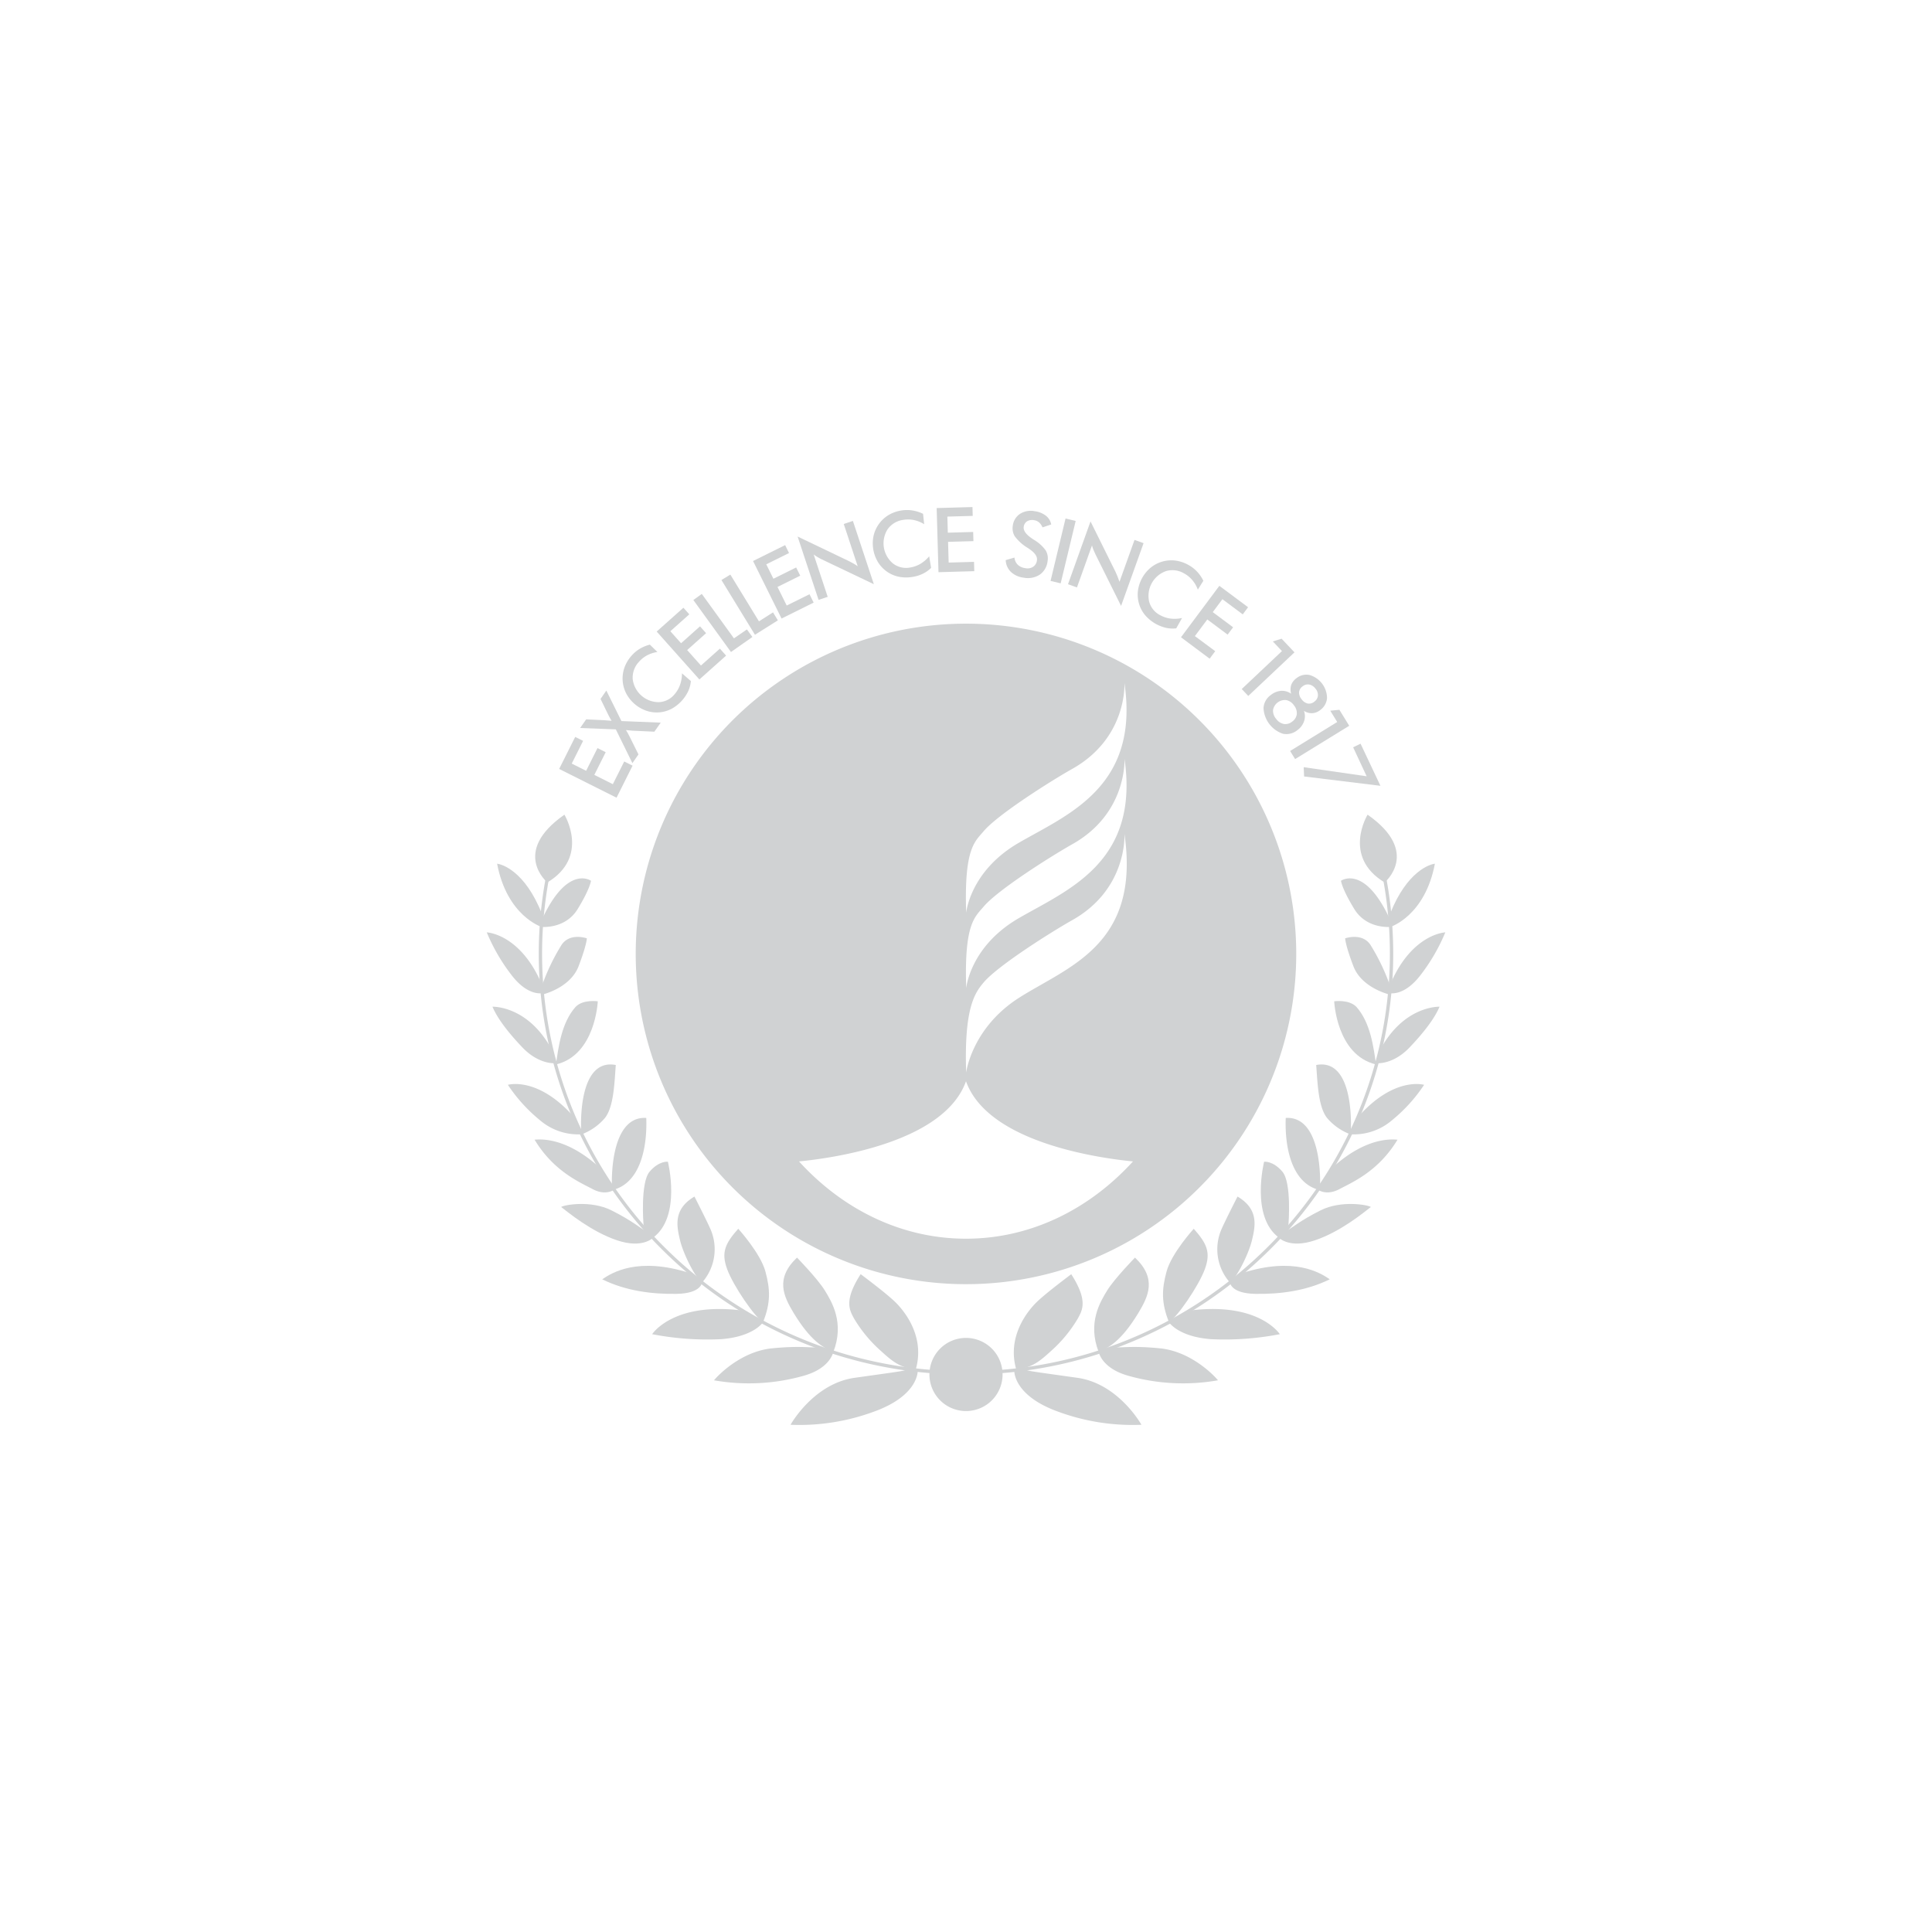 <svg id="Layer_1" data-name="Layer 1" xmlns="http://www.w3.org/2000/svg" viewBox="0 0 1000 1000"><defs><style>.cls-1{fill:#d0d2d3;}</style></defs><path id="path256" class="cls-1" d="M319.12,412.89,289.42,398l8.3-16.57,4.1,2.05-5.89,11.75,7.45,3.73,5.88-11.75,4.25,2.13-5.89,11.74,9.59,4.81,5.89-11.75,4.32,2.16Z"/><path id="path258" class="cls-1" d="M327.33,395l-8.58-17.48-18.47-.71,3.12-4.47,9.42.44c.49,0,1.49.1,3,.24l.74.08-.82-1.41c-.28-.51-.58-1.08-.9-1.7l-4-8.22,3-4.35,7.81,15.8,20.34.82-3.29,4.68-10.92-.5h-.18c-1.28-.11-2.48-.23-3.6-.34.29.47.58,1,.88,1.49s.58,1.07.87,1.63l4.72,9.49Z"/><path id="path260" class="cls-1" d="M340.28,337.47a16.5,16.5,0,0,0-5.38,1.75,15.1,15.1,0,0,0-4.25,3.42,11.85,11.85,0,0,0-3.15,9,13.61,13.61,0,0,0,13.5,11.8,11.08,11.08,0,0,0,8.12-4.05,15.09,15.09,0,0,0,2.87-4.93,17.66,17.66,0,0,0,1-5.94l4.61,4a15.88,15.88,0,0,1-1.33,5.11,20.31,20.31,0,0,1-8.62,9.22,16.6,16.6,0,0,1-13.18,1,18.76,18.76,0,0,1-10.39-9,17,17,0,0,1-.89-13.25,18.84,18.84,0,0,1,3.57-6.06,18,18,0,0,1,4.3-3.67,19.7,19.7,0,0,1,5.32-2.21Z"/><path id="path262" class="cls-1" d="M362,351.69l-22.1-24.8,13.83-12.33,3.05,3.42-9.81,8.74,5.55,6.22,9.8-8.75,3.15,3.54-9.8,8.74,7.14,8,9.81-8.74,3.21,3.61Z"/><path id="path264" class="cls-1" d="M378.35,337.48l-19.47-26.91,4.37-3.16,16.64,23,6.71-4.62,2.84,3.91Z"/><path id="path266" class="cls-1" d="M390.76,328.55l-17.34-28.33,4.61-2.81,14.81,24.2,7.27-4.65,2.52,4.13Z"/><path id="path268" class="cls-1" d="M404.53,320.15l-14.75-29.77,16.61-8.23,2,4.11-11.77,5.83,3.7,7.47,11.77-5.84,2.11,4.25-11.77,5.83,4.77,9.62L419,307.58l2.14,4.33Z"/><path id="path270" class="cls-1" d="M423.69,310.49l-10.85-32.78,26.41,12.64c.73.37,1.47.77,2.25,1.2s1.58.93,2.44,1.51l-7.22-21.86,4.74-1.57,10.84,32.75-26.94-12.85c-.72-.35-1.42-.74-2.14-1.16a19.9,19.9,0,0,1-2.06-1.37l7.26,21.93Z"/><path id="path272" class="cls-1" d="M478.35,271.32a16.92,16.92,0,0,0-5.25-2.13,14.9,14.9,0,0,0-5.45-.12,11.87,11.87,0,0,0-8.2,4.84,13.6,13.6,0,0,0,2.73,17.72,11.08,11.08,0,0,0,8.83,2.13,15.27,15.27,0,0,0,5.38-1.91,17.81,17.81,0,0,0,4.55-3.92l1,6a16.21,16.21,0,0,1-4.32,3.06,19.23,19.23,0,0,1-5.36,1.63,19.59,19.59,0,0,1-7.16-.12,16.63,16.63,0,0,1-10.75-7.7,18.83,18.83,0,0,1-2.17-13.57A17,17,0,0,1,460,266.54a18.62,18.62,0,0,1,6.63-2.33,18.15,18.15,0,0,1,5.65,0,19.7,19.7,0,0,1,5.5,1.74Z"/><path id="path274" class="cls-1" d="M485.76,296.17l-.94-33.2,18.53-.52.13,4.58-13.12.36.23,8.33,13.13-.37.13,4.74-13.13.37.31,10.73,13.13-.37.13,4.82Z"/><path id="path276" class="cls-1" d="M520.51,289.93l4.57-1.33a5.93,5.93,0,0,0,1.7,3.7,7,7,0,0,0,4,1.79,5.32,5.32,0,0,0,4-.74,4.63,4.63,0,0,0,1.94-3.33q.45-2.89-4-5.9c-.42-.29-.73-.51-1-.65a23.56,23.56,0,0,1-6.49-5.9,8,8,0,0,1-1-5.5,8.52,8.52,0,0,1,3.72-6.09,10.32,10.32,0,0,1,7.53-1.39,12.07,12.07,0,0,1,5.86,2.33,7.49,7.49,0,0,1,2.77,4.54l-4.5,1.51a7.29,7.29,0,0,0-1.82-2.6,5.17,5.17,0,0,0-2.6-1.13,5.07,5.07,0,0,0-3.59.6,3.88,3.88,0,0,0-1.72,2.81q-.47,3,4.71,6.37c.27.18.47.32.63.41a19.93,19.93,0,0,1,6,5.41,8.07,8.07,0,0,1,1,5.62,9.77,9.77,0,0,1-4.07,7,11.28,11.28,0,0,1-8.36,1.53,11.6,11.6,0,0,1-6.58-3,9,9,0,0,1-2.66-6.05"/><path id="path278" class="cls-1" d="M543.77,300.68l7.75-32.29,5.25,1.26L549,301.94Z"/><path id="path280" class="cls-1" d="M552.8,302.39l11.65-32.51,13,26.23c.35.74.69,1.51,1,2.33s.67,1.7,1,2.7l7.77-21.68,4.69,1.68-11.64,32.48L567,286.9c-.35-.71-.67-1.46-1-2.23s-.56-1.54-.79-2.35l-7.78,21.74Z"/><path id="path282" class="cls-1" d="M620,305.2a16.42,16.42,0,0,0-2.82-4.9,14.84,14.84,0,0,0-4.22-3.46,11.81,11.81,0,0,0-9.44-1.24,13.59,13.59,0,0,0-8.76,15.64,11.09,11.09,0,0,0,5.63,7.12,15.35,15.35,0,0,0,5.43,1.81,17.8,17.8,0,0,0,6-.29l-3,5.35a16.15,16.15,0,0,1-5.28-.26,20.42,20.42,0,0,1-10.79-6.52A16.63,16.63,0,0,1,589,305.76a18.77,18.77,0,0,1,6.66-12,17,17,0,0,1,12.8-3.6,18.77,18.77,0,0,1,6.66,2.25,18.06,18.06,0,0,1,4.47,3.45,19.1,19.1,0,0,1,3.26,4.75Z"/><path id="path284" class="cls-1" d="M611.28,329.85l19.85-26.63L646,314.3,643.25,318l-10.53-7.85-5,6.68,10.53,7.85-2.83,3.8-10.53-7.85-6.42,8.61L629,337.05l-2.89,3.88Z"/><path id="path286" class="cls-1" d="M642.72,356.64,663.54,337l-4.72-5,4.53-1.41,6.67,7.06L646.1,360.22Z"/><path id="path288" class="cls-1" d="M680.94,356.53a5.33,5.33,0,0,0-3.23-2.21,4.32,4.32,0,0,0-3.51.95,4.18,4.18,0,0,0-1.8,3,5.29,5.29,0,0,0,1.27,3.61,5.49,5.49,0,0,0,3.18,2.26,4.18,4.18,0,0,0,3.41-.93,4.36,4.36,0,0,0,1.89-3.1,5.06,5.06,0,0,0-1.2-3.61M660.47,372a6.47,6.47,0,0,0,4,2.72,5.46,5.46,0,0,0,4.37-1.24,5.53,5.53,0,0,0,2.39-3.9,6.43,6.43,0,0,0-1.54-4.58,6.34,6.34,0,0,0-4-2.65,6.27,6.27,0,0,0-6.76,5.11,6.39,6.39,0,0,0,1.53,4.54m7.85-12.85a8.08,8.08,0,0,1,0-4.57,7.59,7.59,0,0,1,2.73-3.54,8.16,8.16,0,0,1,6.83-1.65,12.57,12.57,0,0,1,9,11.94,8.44,8.44,0,0,1-3.59,6.24,7.27,7.27,0,0,1-4.08,1.58,7.37,7.37,0,0,1-4.28-1.22,8.1,8.1,0,0,1,.06,5.39,9.39,9.39,0,0,1-3.37,4.53,9,9,0,0,1-7.56,1.94A14.72,14.72,0,0,1,654,366.43a8.87,8.87,0,0,1,3.82-6.73,9.62,9.62,0,0,1,5.35-2.13,8.11,8.11,0,0,1,5.17,1.54"/><path id="path290" class="cls-1" d="M667.76,388.71l24.38-15-3.6-5.86,4.73-.46,5.08,8.27-28,17.24Z"/><path id="path292" class="cls-1" d="M674.79,397.1l32.59,4.7-7-15,3.84-1.87,10.29,21.8L675,401.9Z"/><path id="path294" class="cls-1" d="M518.93,711.43A18.93,18.93,0,1,1,500,692.5h0a18.93,18.93,0,0,1,18.93,18.92h0"/><path id="path296" class="cls-1" d="M500,711.43v-1.72a219.71,219.71,0,0,0,155.15-63.27,213.83,213.83,0,0,0,60.56-192.39l1.69-.32a215.52,215.52,0,0,1-61,193.94A221.44,221.44,0,0,1,500,711.43"/><path id="path298" class="cls-1" d="M525,709.5s-.64,12.9,23,21.29a111.26,111.26,0,0,0,42.81,6.67s-11.82-21.29-33.12-24.3-25.18-3.45-26.46-4.08-6.24.43-6.24.43"/><path id="path300" class="cls-1" d="M568.69,699.82s1.51,8.39,15.27,12.26a104.09,104.09,0,0,0,46.46,2.36c-2.79-3.43-14.62-15.05-30.11-16.56s-20.44,0-24.52-.65Z"/><path id="path302" class="cls-1" d="M605,684.33s4.74,7.53,21.73,8.82a149.45,149.45,0,0,0,35.7-2.58S651.72,673.79,616,678.31Z"/><path id="path304" class="cls-1" d="M636.66,663.9s.43,5.59,13.12,5.8,26.25-1.5,38.5-7.53c-4.94-3.44-18.49-11.82-45.38-3.22Z"/><path id="path306" class="cls-1" d="M662,640.66s5.39,5.81,18.72,1.29,25.17-14.41,28.82-17.2c-1.29-1.08-15.27-3.67-26,1.72s-14.62,9-17.84,10.75Z"/><path id="path308" class="cls-1" d="M682.05,615.71s4.3,3.45,11.19-.2,20.22-9.26,30.11-25.6c-4.52-.44-16.78-.44-32.69,13.55a65.35,65.35,0,0,0-8.61,12.26"/><path id="path310" class="cls-1" d="M698.83,587.1a30.38,30.38,0,0,0,21.72-7.31,81.82,81.82,0,0,0,16.56-18.28s-15.05-4.52-33.55,15.91a52.89,52.89,0,0,0-4.73,9.68"/><path id="path312" class="cls-1" d="M712.6,550.32s8.39.86,17-8.17,13.34-15.92,15.5-21.09c-3.23,0-18.5,1.29-29.69,20.44a37.91,37.91,0,0,0-2.8,8.82"/><path id="path314" class="cls-1" d="M719.05,514s7.53,2.15,16.35-9.47a96.75,96.75,0,0,0,12.69-21.94s-17.21.64-28.4,26.67a38,38,0,0,1-.64,4.74"/><path id="path316" class="cls-1" d="M719.7,479.76s17.86-5.59,23-32.7c-2.37.22-14.42,3.67-23.23,26,0,4.73.21,6.66.21,6.66"/><path id="path318" class="cls-1" d="M716.68,456.75s18.93-15.7-8.82-35.07c0,0-13.33,21.73,8.82,35.07"/><path id="path320" class="cls-1" d="M694.09,455.89s12-8.61,25.17,19.57a41.2,41.2,0,0,1,.44,4.3s-12.27,1.29-18.72-9.25-6.89-14.63-6.89-14.63"/><path id="path322" class="cls-1" d="M696.26,485.68s8.82-3.12,13.12,3.44a108.36,108.36,0,0,1,10.11,21.08l-.44,4.52s-14.19-3.34-18.49-14.52-4.3-14.52-4.3-14.52"/><path id="path324" class="cls-1" d="M690.58,518.27s1.15,27.82,21.65,32.69c-1.28-9-2.87-21.65-10.17-29.82-3.88-4-11.48-2.87-11.48-2.87"/><path id="path326" class="cls-1" d="M699.19,585.24s2.29-37.86-17.93-34c.72,9.17,1,21.51,5.6,27.39a29.31,29.31,0,0,0,12,8.46Z"/><path id="path328" class="cls-1" d="M683.27,613.06s1.44-35.56-17.78-34.42c-.58,15.77,3.29,33.13,16.56,37.07a4.11,4.11,0,0,0,1.23-2.65"/><path id="path330" class="cls-1" d="M654.3,601.3s-7.17,28.54,7.75,39.36c4.59-4.66,4.87-6.95,4.87-6.95s1.73-21.51-3.15-27.25-9.47-5.16-9.47-5.16"/><path id="path332" class="cls-1" d="M640.53,619.36s-6.31,12.34-8.31,16.93a25.93,25.93,0,0,0,4.44,27.6C640,661.53,646.27,649.2,648,642s3.73-16.07-7.46-22.67"/><path id="path334" class="cls-1" d="M617.88,636s-11.48,12.62-14.06,22.09-2.72,16.35,1.23,26.24c4.23-2.44,15.41-18.79,18.57-27.39s1.14-13.19-5.74-20.94"/><path id="path336" class="cls-1" d="M587.48,650.92s-10.62,10.89-14.34,16.92-10.33,16.92-4.45,32c5.3-2.45,11.61-5.6,20.51-20.23,5.16-8.6,9.75-17.78-1.72-28.67"/><path id="path338" class="cls-1" d="M554.49,659.52s-12.33,9.17-17.49,14.05-16.06,18.35-10.9,35.57c8-1.72,10.9-3.44,17.78-9.75a70.51,70.51,0,0,0,14-16.92c2.3-4.31,5.45-9.18-3.44-23"/><path id="path340" class="cls-1" d="M500,711.43a221.48,221.48,0,0,1-156.36-63.76,215.5,215.5,0,0,1-61.05-193.93l1.69.31a213.82,213.82,0,0,0,60.56,192.4A219.7,219.7,0,0,0,500,709.71Z"/><path id="path342" class="cls-1" d="M475,709.5s.65,12.9-23,21.29a111.34,111.34,0,0,1-42.82,6.67s11.83-21.29,33.13-24.3,25.17-3.45,26.46-4.08,6.24.43,6.24.43"/><path id="path344" class="cls-1" d="M431.31,699.82s-1.51,8.39-15.27,12.26a104.13,104.13,0,0,1-46.47,2.36c2.8-3.43,14.63-15.05,30.12-16.56s20.43,0,24.52-.65Z"/><path id="path346" class="cls-1" d="M395,684.33s-4.74,7.53-21.73,8.82a149.5,149.5,0,0,1-35.71-2.58s10.76-16.78,46.46-12.26Z"/><path id="path348" class="cls-1" d="M363.34,663.9s-.44,5.59-13.13,5.8-26.24-1.49-38.51-7.53c5-3.44,18.51-11.82,45.4-3.22Z"/><path id="path350" class="cls-1" d="M338,640.66s-5.37,5.81-18.71,1.29-25.17-14.41-28.83-17.2c1.29-1.08,15.27-3.67,26,1.72s14.63,9,17.86,10.75Z"/><path id="path352" class="cls-1" d="M318,615.71s-4.3,3.45-11.19-.2-20.22-9.26-30.11-25.6c4.51-.44,16.78-.44,32.69,13.55A65.35,65.35,0,0,1,318,615.72"/><path id="path354" class="cls-1" d="M301.17,587.1a30.41,30.41,0,0,1-21.73-7.31,82.3,82.3,0,0,1-16.56-18.28s15.05-4.52,33.55,15.91a53.58,53.58,0,0,1,4.74,9.68"/><path id="path356" class="cls-1" d="M287.4,550.32s-8.39.86-17-8.17-13.34-15.92-15.5-21.09c3.23,0,18.5,1.29,29.69,20.44a37.91,37.91,0,0,1,2.8,8.82"/><path id="path358" class="cls-1" d="M281,514s-7.55,2.14-16.36-9.47a96.75,96.75,0,0,1-12.69-21.94s17.21.64,28.39,26.67A38,38,0,0,0,281,514"/><path id="path360" class="cls-1" d="M280.3,479.76s-17.85-5.59-23-32.7c2.36.22,14.41,3.67,23.23,26,0,4.73-.22,6.66-.22,6.66"/><path id="path362" class="cls-1" d="M283.31,456.75s-18.93-15.7,8.83-35.07c0,0,13.33,21.73-8.83,35.07"/><path id="path364" class="cls-1" d="M305.9,455.89s-12-8.61-25.17,19.57a41.19,41.19,0,0,0-.43,4.3s12.26,1.29,18.71-9.25,6.89-14.63,6.89-14.63"/><path id="path366" class="cls-1" d="M303.75,485.68s-8.82-3.12-13.12,3.44a107.23,107.23,0,0,0-10.11,21.08l.43,4.52s14.2-3.34,18.49-14.52,4.31-14.53,4.31-14.53"/><path id="path368" class="cls-1" d="M309.41,518.27s-1.15,27.82-21.65,32.69c1.29-9,2.87-21.65,10.18-29.82,3.88-4,11.47-2.87,11.47-2.87"/><path id="path370" class="cls-1" d="M300.81,585.24s-2.3-37.86,17.92-34c-.71,9.17-1,21.51-5.59,27.39a29.31,29.31,0,0,1-12,8.46Z"/><path id="path372" class="cls-1" d="M316.72,613.06s-1.42-35.56,17.79-34.42c.57,15.77-3.3,33.13-16.56,37.07a4.06,4.06,0,0,1-1.23-2.65"/><path id="path374" class="cls-1" d="M345.7,601.3s7.16,28.54-7.75,39.36c-4.59-4.66-4.88-6.95-4.88-6.95s-1.72-21.51,3.16-27.25,9.46-5.16,9.46-5.16"/><path id="path376" class="cls-1" d="M359.46,619.36s6.31,12.34,8.32,16.93a26,26,0,0,1-4.44,27.6C360,661.53,353.72,649.2,352,642s-3.72-16.07,7.46-22.67"/><path id="path378" class="cls-1" d="M382.12,636s11.47,12.62,14.05,22.09,2.73,16.35-1.22,26.24c-4.23-2.44-15.42-18.79-18.57-27.39s-1.15-13.19,5.73-20.94"/><path id="path380" class="cls-1" d="M412.52,650.92s10.61,10.89,14.34,16.92,10.33,16.92,4.45,32c-5.3-2.45-11.62-5.6-20.51-20.23-5.16-8.6-9.75-17.78,1.72-28.67"/><path id="path382" class="cls-1" d="M445.5,659.52s12.34,9.17,17.5,14.05,16.06,18.35,10.9,35.57c-8-1.72-10.9-3.44-17.78-9.75a70.55,70.55,0,0,1-14.06-16.92c-2.29-4.31-5.44-9.18,3.44-23"/><path id="path384" class="cls-1" d="M582,353.5s1.72,28.39-27.1,44.53c-9.49,5.31-38.29,23.3-45.81,32.26-4.52,5.38-10.12,8.82-9,42.16,0,0,1.94-21.51,27.1-36.14S590,407.49,582,353.5m0,78.29s1.72,28.39-27.1,44.53c-9.5,5.32-38.3,23.3-45.82,32.26-4.52,5.38-10.11,13.2-9,46.54,0,0,2.9-23.1,27.45-38.72,25.24-16.06,62.82-27.25,54.5-84.61m0-39.29s1.72,28.39-27.1,44.52c-9.5,5.32-38.3,23.32-45.82,32.27-4.52,5.38-10.11,8.82-9,42.16,0,0,1.93-21.51,27.1-36.14S590,446.49,582,392.5M500,559.66c-11.33,31.71-68.56,39.74-86.43,41.49,22.58,24.81,53,40,86.43,40s63.85-15.21,86.43-40c-17.87-1.75-75.11-9.78-86.43-41.49m170.93-65.92A170.94,170.94,0,1,1,500,322.81h0A170.92,170.92,0,0,1,670.93,493.73h0"/></svg>